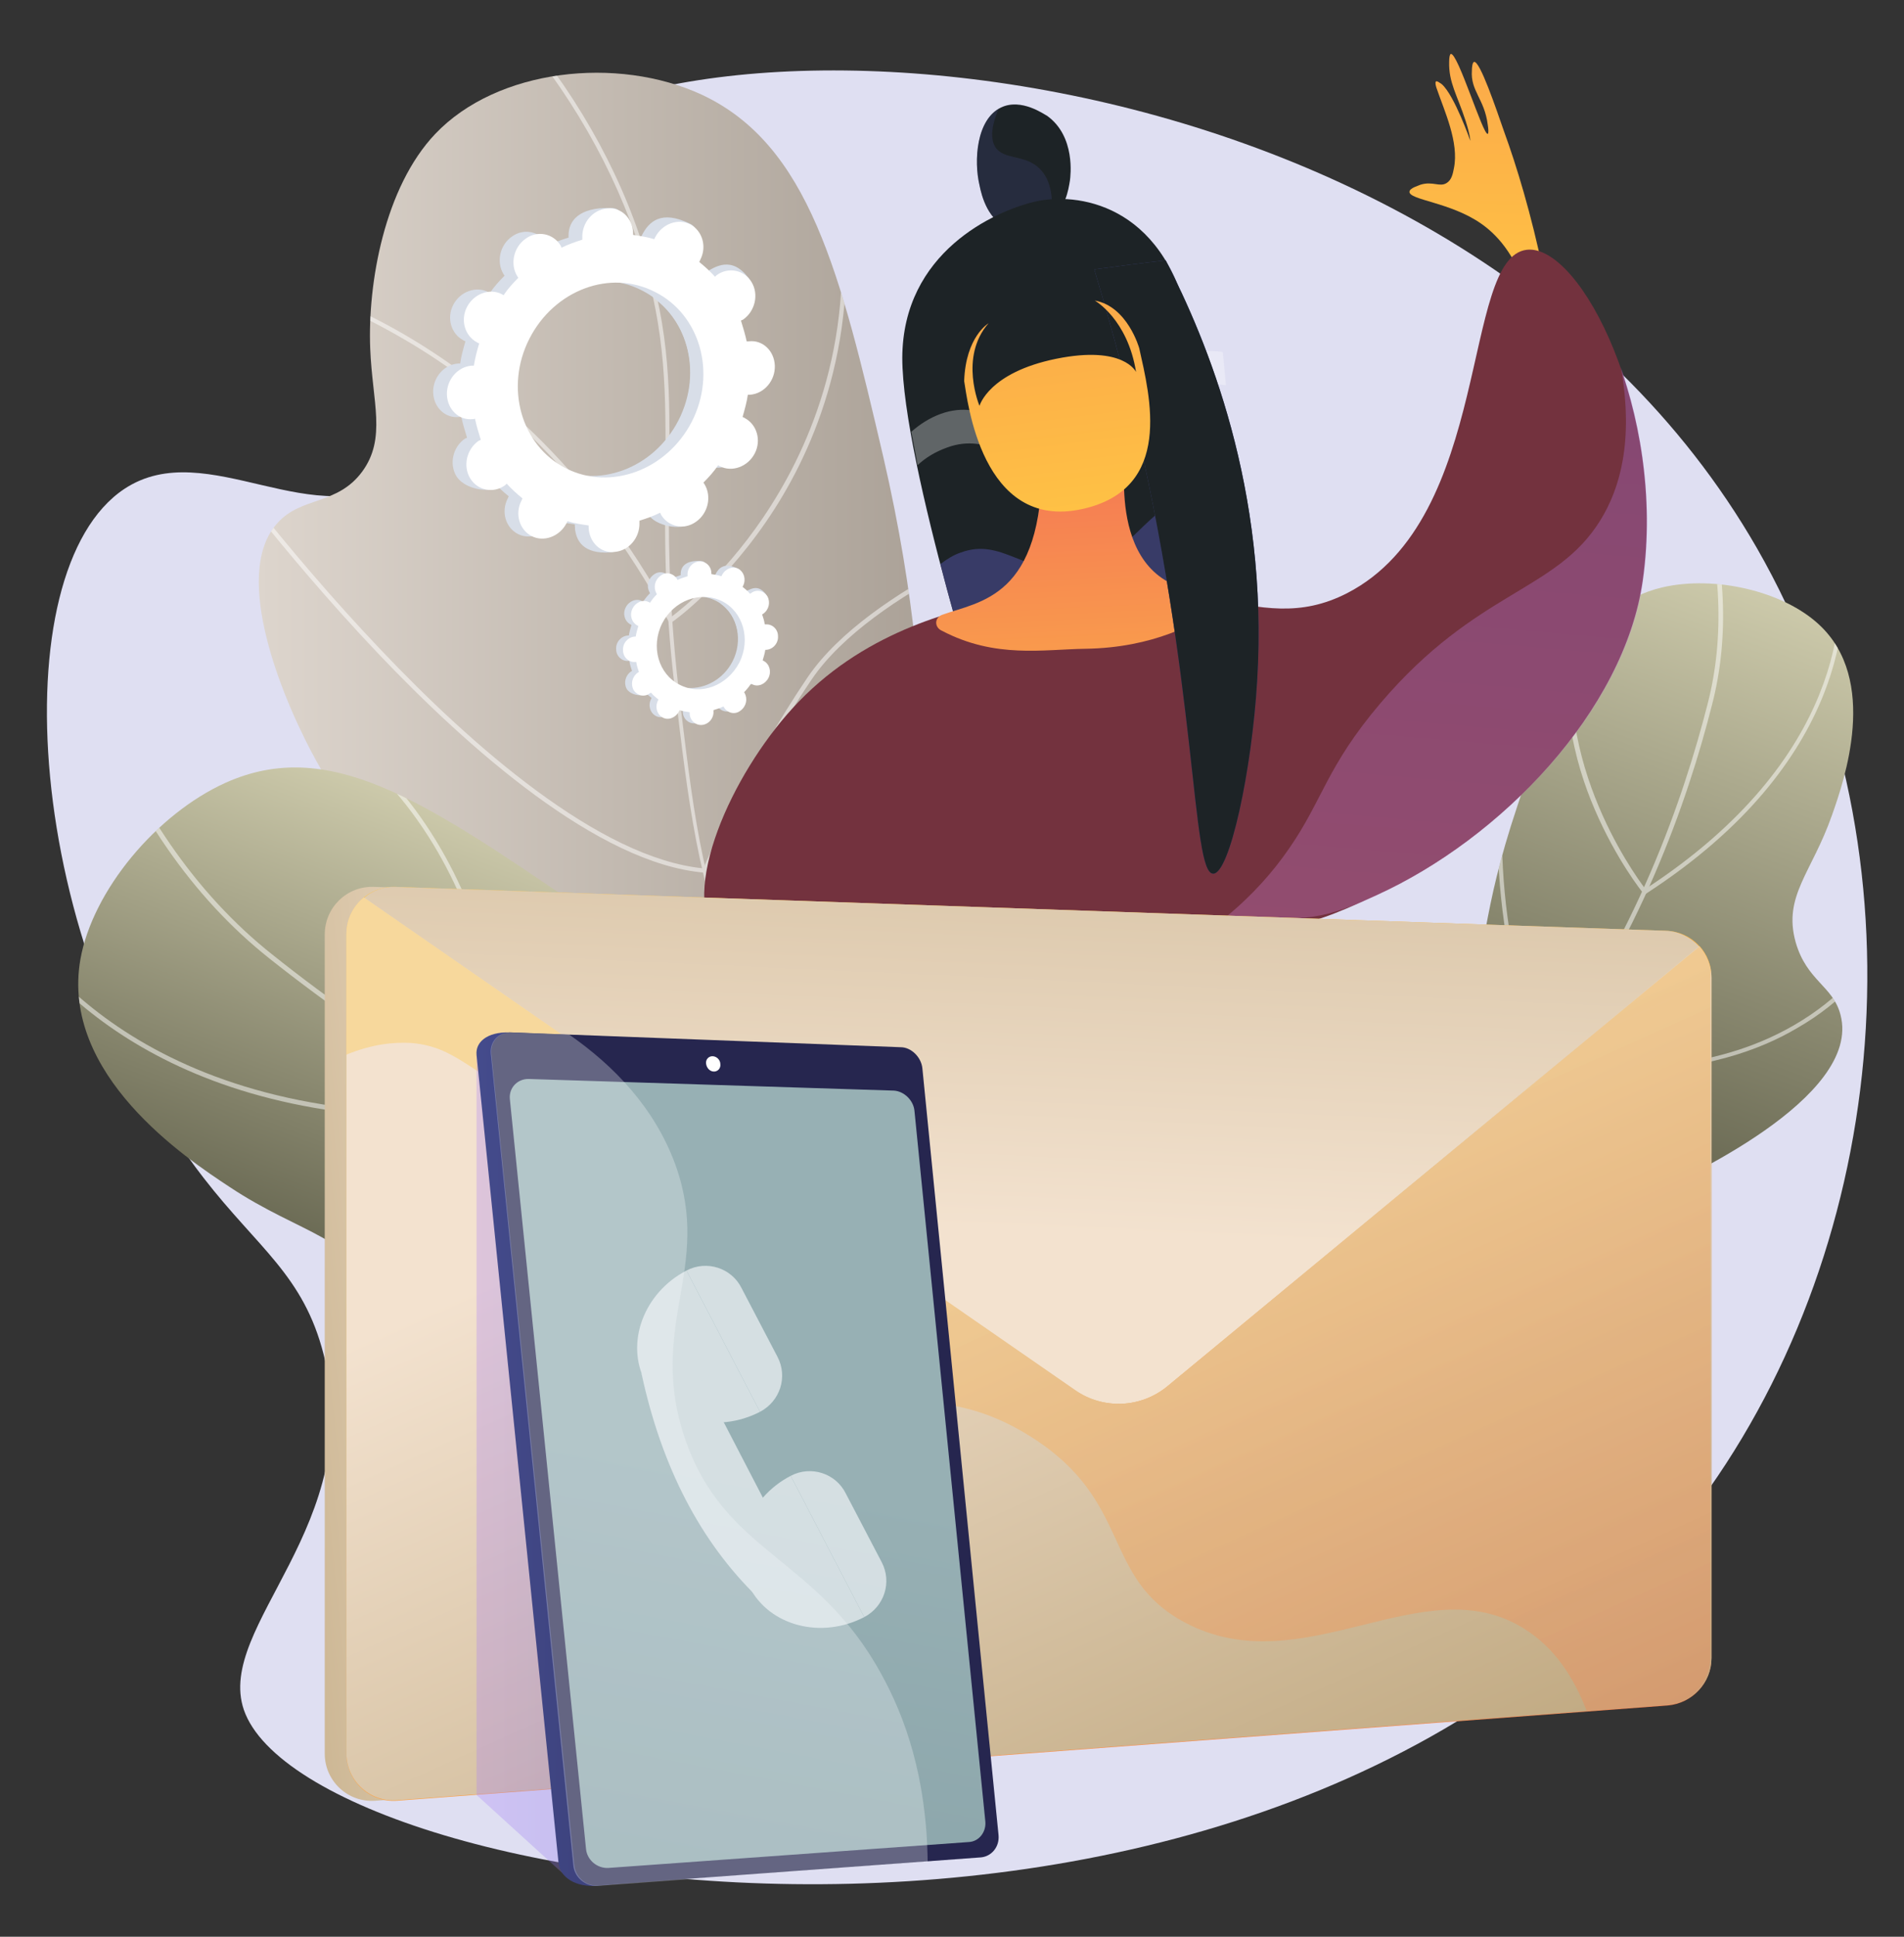 <svg xmlns="http://www.w3.org/2000/svg" xmlns:xlink="http://www.w3.org/1999/xlink" x="0px" y="0px" viewBox="0 0 360 366" style="enable-background:new 0 0 360 366;" xml:space="preserve">
<rect x="0" y="0" width="360" height="366" fill="#333333" stroke="none"/>
<style type="text/css">
	.st0{fill:#FFFFFF;}
	.st1{fill:#1D2326;}
	.st2{fill:none;stroke:#43484A;stroke-width:2;stroke-miterlimit:10;}
	.st3{fill:#73323E;}
	.st4{fill:#80A1A8;}
	.st5{fill:#D9B036;}
	.st6{fill:#F2F2F2;}
	.st7{fill:#FFFFFF;stroke:#D3D3D3;stroke-miterlimit:10;}
	.st8{fill:none;stroke:#D3D3D3;stroke-miterlimit:10;}
	.st9{fill:#D3D3D3;}
	.st10{opacity:0.5;clip-path:url(#SVGID_31_);}
	.st11{fill:url(#SVGID_32_);}
	.st12{fill:url(#SVGID_33_);}
	.st13{fill:url(#SVGID_34_);}
	.st14{fill:url(#SVGID_35_);}
	.st15{opacity:0.7;clip-path:url(#SVGID_37_);}
	.st16{opacity:0.5;clip-path:url(#SVGID_40_);}
	.st17{fill:url(#SVGID_41_);}
	.st18{fill:url(#SVGID_42_);}
	.st19{fill:url(#SVGID_43_);}
	.st20{fill:url(#SVGID_44_);}
	.st21{opacity:0.5;clip-path:url(#SVGID_47_);}
	.st22{opacity:0.7;clip-path:url(#SVGID_50_);}
	.st23{fill:url(#SVGID_51_);}
	.st24{fill:url(#SVGID_52_);}
	.st25{fill:url(#SVGID_53_);}
	.st26{fill:url(#SVGID_54_);}
	.st27{fill:url(#SVGID_55_);}
	.st28{opacity:0.3;fill:url(#SVGID_56_);}
	.st29{fill:url(#SVGID_57_);}
	.st30{fill:url(#SVGID_58_);}
	.st31{fill:url(#SVGID_59_);}
	.st32{fill:url(#SVGID_60_);}
	.st33{fill:url(#SVGID_61_);}
	.st34{fill:#D8DEE8;}
	.st35{fill:url(#SVGID_62_);}
	.st36{fill:url(#SVGID_63_);}
	.st37{fill:url(#SVGID_64_);}
	.st38{opacity:0.1;}
	.st39{fill:#97A6B7;}
	.st40{fill:url(#SVGID_65_);}
	.st41{opacity:0.3;}
	.st42{fill:url(#SVGID_66_);}
	.st43{fill:url(#SVGID_67_);}
	.st44{fill:url(#SVGID_68_);}
	.st45{fill:#1C686E;}
	.st46{fill:#F4F4F4;stroke:#D3D3D3;stroke-miterlimit:10;}
	.st47{fill:#F4F4F4;stroke:#73323E;stroke-miterlimit:10;}
	.st48{fill:#DFDFF2;}
	.st49{opacity:0.5;clip-path:url(#SVGID_71_);}
	.st50{opacity:0.5;clip-path:url(#SVGID_74_);}
	.st51{opacity:0.5;clip-path:url(#SVGID_77_);}
	.st52{opacity:0.5;clip-path:url(#SVGID_79_);}
	.st53{fill:url(#SVGID_80_);}
	.st54{fill:url(#SVGID_81_);}
	.st55{opacity:0.3;fill:#FFFFFF;}
	.st56{opacity:0.8;fill:url(#SVGID_82_);}
	.st57{display:none;opacity:0.3;fill:url(#SVGID_83_);}
	.st58{fill:url(#SVGID_84_);}
	.st59{fill:url(#SVGID_85_);}
	.st60{fill:url(#SVGID_86_);}
	.st61{fill:url(#SVGID_87_);}
	.st62{fill:url(#SVGID_88_);}
	.st63{fill:url(#SVGID_89_);}
	.st64{fill:url(#SVGID_90_);}
	.st65{fill:url(#SVGID_91_);}
	.st66{opacity:0.37;fill:url(#SVGID_92_);}
	.st67{opacity:0.3;fill:url(#SVGID_93_);}
	.st68{fill:url(#SVGID_94_);}
	.st69{fill:#26264F;}
	.st70{fill:url(#SVGID_95_);}
	.st71{opacity:0.66;}
	.st72{fill:#F4F7FA;}
	.st73{opacity:0.5;clip-path:url(#SVGID_98_);}
	.st74{opacity:0.5;clip-path:url(#SVGID_101_);}
	.st75{opacity:0.5;clip-path:url(#SVGID_104_);}
	.st76{opacity:0.5;clip-path:url(#SVGID_106_);}
	.st77{fill:url(#SVGID_107_);}
	.st78{fill:url(#SVGID_108_);}
	.st79{opacity:0.8;fill:url(#SVGID_109_);}
	.st80{display:none;opacity:0.3;fill:url(#SVGID_110_);}
	.st81{fill:url(#SVGID_111_);}
	.st82{fill:url(#SVGID_112_);}
	.st83{fill:url(#SVGID_113_);}
	.st84{fill:url(#SVGID_114_);}
	.st85{fill:url(#SVGID_115_);}
	.st86{fill:url(#SVGID_116_);}
	.st87{fill:url(#SVGID_117_);}
	.st88{fill:url(#SVGID_118_);}
	.st89{opacity:0.37;fill:url(#SVGID_119_);}
	.st90{opacity:0.3;fill:url(#SVGID_120_);}
	.st91{fill:url(#SVGID_121_);}
	.st92{fill:url(#SVGID_122_);}
	.st93{display:none;}
	.st94{display:inline;}
	.st95{fill:#4D4D4D;}
	.st96{fill:#999999;}
	.st97{fill:#477D80;}
	.st98{fill:#D4B362;}
	.st99{fill:#875963;}
	.st100{fill:#97B0B4;}
	.st101{fill:#43484A;}
	.st102{fill:#F4F4F4;}
	.st103{fill:#165961;}
	.st104{fill:#C09F2B;}
	.st105{fill:#652A33;}
	.st106{fill:#6E8B93;}
	.st107{fill:#191E21;}
	.st108{fill:#EFEFFC;}
	.st109{fill:url(#SVGID_123_);}
	.st110{fill:url(#SVGID_124_);}
	.st111{fill:url(#SVGID_125_);}
	.st112{fill:url(#SVGID_126_);}
	.st113{fill:url(#SVGID_127_);}
	.st114{fill:url(#SVGID_128_);}
	.st115{fill:url(#SVGID_129_);}
	.st116{fill:url(#SVGID_130_);}
	.st117{fill:url(#SVGID_131_);}
	.st118{fill:url(#SVGID_132_);}
	.st119{fill:url(#SVGID_133_);}
	.st120{fill:url(#SVGID_134_);}
	.st121{fill:url(#SVGID_135_);}
	.st122{fill:#BBBC91;}
	.st123{fill:#CECBAC;}
	.st124{fill:#A6A47F;}
	.st125{fill:#D5C28A;}
	.st126{fill:#E8DDA9;}
	.st127{fill:#C2AC79;}
	.st128{fill:#C6B9AB;}
	.st129{fill:#D8D0B9;}
	.st130{fill:#B3A595;}
	.st131{fill:#C5CFD7;}
	.st132{fill:#B2BBC3;}
	.st133{fill:#9BA4A9;}
	.st134{fill:#ADA3A4;}
	.st135{fill:#D1C4BE;}
	.st136{fill:#998693;}
	.st137{fill:#5E5E49;}
	.st138{fill:#8C8D6D;}
	.st139{fill:#2F2F24;}
	.st140{fill:#D6D7BD;}
	.st141{fill:#E4E4D3;}
	.st142{fill:#C9C9A7;}
	.st143{fill:#312E2B;}
	.st144{fill:#635D56;}
	.st145{fill:#D1C7BC;}
	.st146{fill:#DDD5CD;}
	.st147{fill:#E8E3DD;}
	.st148{fill:#958B80;}
	.st149{fill:#4D434A;}
	.st150{fill:#73656E;}
	.st151{fill:#262125;}
	.st152{fill:#D6CFD4;}
	.st153{fill:#DEDADB;}
	.st154{fill:#C2B6BE;}
	.st155{fill:#AD9EA9;}
	.st156{fill:#6B6145;}
	.st157{fill:#A09268;}
	.st158{fill:#353122;}
	.st159{fill:#E6DAB9;}
	.st160{fill:#EEE7D0;}
	.st161{fill:#DDCEA1;}
	.st162{fill:#EDD3B7;}
	.st163{fill:#F3E2CF;}
	.st164{fill:#E8C59F;}
	.st165{fill:#E2B687;}
	.st166{fill:#F0D5A4;}
	.st167{fill:#B1986A;}
</style>
<g id="Base_Background">
</g>
<g id="Desktop_View">
	<g>
		<path class="st48" d="M91.6,33.9c-11.6,16.5,2,43.4-15.2,55.8c-16.7,12.1-37.2-7.7-52.9,2.7c-23.3,15.5-19.1,86.3,15,130.2    C48.8,235.9,57.4,241,61.2,256c8.2,32.1-20.5,51.2-15.1,67.1c12.3,35.8,201.2,65.8,277-41.7c35.4-50.2,40.7-122.7,9.1-177.8    C275,4.1,117.5-3.2,91.6,33.9z"></path>
		<g>
			<g>
				<defs>
					<path id="SVGID_96_" d="M249.3,237.8c17.9,0.1,40.8-2.3,62.7-12.2c5.6-2.5,40.1-18.1,36-33.8c-1.4-5.5-6.4-6.4-8.5-13.8       c-2.4-8.7,3.1-13.1,6.9-24c2.3-6.5,8.9-25.5-2.5-36c-6.8-6.3-19.7-9.3-29.6-7c-14.4,3.4-19.4,17.4-27.4,41.3       c-7.1,21.2-5.3,26.4-10.6,41.6C272.3,205.3,264.8,220.8,249.3,237.8z"></path>
				</defs>
				<linearGradient id="SVGID_30_" gradientUnits="userSpaceOnUse" x1="338.113" y1="111.572" x2="295.211" y2="226.73">
					<stop offset="0" style="stop-color:#CECBAC"></stop>
					<stop offset="1" style="stop-color:#5E5E49"></stop>
				</linearGradient>
				<use xlink:href="#SVGID_96_" style="overflow:visible;fill:url(#SVGID_30_);"></use>
				<clipPath id="SVGID_31_">
					<use xlink:href="#SVGID_96_" style="overflow:visible;"></use>
				</clipPath>
				<g class="st10">
					<path class="st0" d="M204.3,247.6c-10.4,0-21-1.4-31.8-4.3l0.2-0.8c19.6,5.2,38.7,5.7,56.7,1.3c24-5.8,44.8-20.2,61.9-42.8       c17.8-23.5,27-50,31.6-68.1c3.2-12.5,2.6-26.4-1.8-41.2l0.8-0.2c4.5,15,5.1,29,1.8,41.7c-4.6,18.2-13.9,44.8-31.8,68.4       c-17.2,22.7-38.2,37.2-62.4,43.1C221.4,246.6,212.9,247.6,204.3,247.6z"></path>
					<path class="st0" d="M310.9,169.1l-0.2-0.3c-0.1-0.1-5.1-6.3-9.2-15.9c-3.8-8.8-7.4-22.4-3.6-36.8l0.8,0.2       c-6.7,25.5,10.2,48.8,12.4,51.7c37.9-24.7,37.6-52.9,36.5-61c0-0.2,0-0.4,0-0.4l0.4,0l0.4,0c0,0,0,0.1,0,0.3       c1,8.2,1.4,37-37.2,62L310.9,169.1z"></path>
					<path class="st0" d="M306.5,202.4c-4.5,0-9.3-0.3-14.6-1.1l-0.2,0l-0.1-0.2c-0.1-0.2-10.3-22.2-8.1-52.1l2.3-30.1l0.8,0.1       l-2.3,30.1c-2.1,28.1,6.9,49.2,7.9,51.5c12.8,1.9,31.3,2.2,46.9-6.8c9.4-5.4,13.4-11.6,13.4-11.7l0.7,0.4       c-0.2,0.3-4.1,6.5-13.6,11.9C332.8,198.4,322,202.4,306.5,202.4z"></path>
				</g>
			</g>
		</g>
		<g>
			<g>
				<g>
					<defs>
						<path id="SVGID_99_" d="M230,237.7c-13.8-8.5-32.6-23-44.5-46.5c-15.7-30.8-5.8-50-18.5-104.9c-8.1-34.7-14-58.9-34.3-68.4        C116.7,10.5,94,13,82.3,25.3C72.7,35.4,69.5,53.5,70,65.9c0.4,10.1,3.1,16.9-1.5,23.2c-4.7,6.4-11.5,4.7-16,9.7        c-9.3,10.1,2.3,34.9,4.2,38.9c20.9,44.6,70.5,67.4,92.3,77.2C167,222.8,194.4,232.8,230,237.7z"></path>
					</defs>
					<linearGradient id="SVGID_32_" gradientUnits="userSpaceOnUse" x1="48.92" y1="125.727" x2="229.979" y2="125.727">
						<stop offset="0" style="stop-color:#DDD5CD"></stop>
						<stop offset="1" style="stop-color:#958B80"></stop>
					</linearGradient>
					<use xlink:href="#SVGID_99_" style="overflow:visible;fill:url(#SVGID_32_);"></use>
					<clipPath id="SVGID_33_">
						<use xlink:href="#SVGID_99_" style="overflow:visible;"></use>
					</clipPath>
					<g style="opacity:0.5;clip-path:url(#SVGID_33_);">
						<path class="st0" d="M245,243.6c-21.7-3.6-40.9-9.2-57-16.6c-23.9-11.1-40.4-26-49.1-44.5c-6.8-14.4-8.8-31.1-11.3-52.3        c-2.1-17.5-1.9-30.1-1.8-41.3c0.1-14.4,0.2-25.8-4.6-41.3C116.2,32,107.7,17.1,95.8,3.5L96.4,3c12,13.7,20.6,28.7,25.5,44.5        c4.9,15.6,4.8,27,4.6,41.5c-0.1,11.1-0.2,23.7,1.8,41.2c2.6,21.9,4.4,37.7,11.2,52c8.6,18.2,25,33.1,48.7,44        c16.1,7.5,35.2,13,56.8,16.6L245,243.6z"></path>
						<path class="st0" d="M126.6,117.8l-0.2-0.4C110.7,88,90.1,71.9,75.5,63.6c-15.8-9.1-28-11.2-28.1-11.2l0.1-0.8        c0.1,0,12.5,2.2,28.4,11.3c14.6,8.4,35.3,24.5,51,53.7c2-1.5,11-8.6,18.9-21.1c8.2-12.9,17-34.2,11.9-62.6l0.8-0.1        c5.1,28.7-3.7,50.3-12,63.3c-9,14.1-19.4,21.5-19.5,21.5L126.6,117.8z"></path>
						<path class="st0" d="M133.4,164.9l-0.3,0c-20-1.7-44.6-23.5-61.7-41.5c-18.5-19.5-32.5-38.8-32.6-38.9l0.7-0.5        c0.1,0.2,14.1,19.5,32.6,38.9c16.9,17.8,41.2,39.3,60.9,41.2c1-2.4,8.7-19.9,19.7-36.1c11.8-17.4,45-29.4,45.3-29.5l0.3,0.8        c-0.3,0.1-33.3,12-44.9,29.2c-11.7,17.3-19.6,36-19.7,36.2L133.4,164.9z"></path>
						<path class="st0" d="M170.2,224.3c-7.4,0-18.4-0.4-31.3-2.1c-22-3-54.2-10.6-82.2-30.1L2.7,154.5l0.5-0.7l54.1,37.6        c27.9,19.4,59.9,27,81.8,29.9c20.8,2.8,36.8,2.1,40.5,1.9c-6.6-7.7-10.1-16.4-10.6-25.8c-0.4-7.8,1.3-16.1,4.9-24.7        c6.3-14.6,16.3-25.2,16.4-25.3l0.6,0.6c-0.1,0.1-10.1,10.6-16.3,25.1c-3.6,8.5-5.3,16.6-4.9,24.3c0.5,9.5,4.2,18.3,11,25.9        l0.6,0.6l-0.8,0.1C180.4,224,176.6,224.3,170.2,224.3z"></path>
					</g>
				</g>
			</g>
			<g>
				<g>
					<defs>
						<path id="SVGID_102_" d="M225.5,235.8c-20.2,15.6-48.2,32.5-81.5,40.1c-8.5,1.9-61.1,14-70-7.4c-3.1-7.5,1.8-12.8-2.2-22.9        c-4.8-12-14.7-12.2-28.4-21.3c-8.2-5.4-32-21.2-28.2-43c2.3-13,14.4-27.5,27.5-33.4c19.3-8.6,37,3,66.6,23.3        c26.3,17.9,28.7,25.4,47.8,38C171.4,218.7,193.2,229.8,225.5,235.8z"></path>
					</defs>
					<linearGradient id="SVGID_34_" gradientUnits="userSpaceOnUse" x1="134.386" y1="170.124" x2="100.343" y2="261.505">
						<stop offset="0" style="stop-color:#CECBAC"></stop>
						<stop offset="1" style="stop-color:#5E5E49"></stop>
					</linearGradient>
					<use xlink:href="#SVGID_102_" style="overflow:visible;fill:url(#SVGID_34_);"></use>
					<clipPath id="SVGID_35_">
						<use xlink:href="#SVGID_102_" style="overflow:visible;"></use>
					</clipPath>
					<g style="opacity:0.5;clip-path:url(#SVGID_35_);">
						<path class="st0" d="M195.1,238.5c-15.8,0-32.3-2.4-49.3-7.2c-40.6-11.4-74-33.6-94.9-50.2c-14.6-11.6-25.9-28-33.7-48.8        l0.8-0.3c7.8,20.6,19,36.9,33.5,48.4c20.8,16.6,54.2,38.7,94.6,50c38.8,10.9,74.9,9.3,107.1-4.8        c24.2-10.6,45.5-27.6,63.3-50.4l0.7,0.5c-17.8,22.9-39.2,40-63.6,50.6C235.2,234.4,215.7,238.5,195.1,238.5z"></path>
						<path class="st0" d="M83,211.3c-55.6,0-77-29.2-82.5-38.7c-0.1-0.2-0.2-0.3-0.2-0.4l0.7-0.5c0.1,0.1,0.1,0.2,0.3,0.5        C7,182.2,31,214.7,95.5,209.9c0-2.1-0.1-12.5-3.3-25.3c-3.3-13.1-10.7-31.4-27.2-44.3l0.5-0.7c16.6,13,24.1,31.5,27.5,44.8        c3.6,14.3,3.3,25.8,3.3,25.9l0,0.4l-0.4,0C91.4,211.1,87.1,211.3,83,211.3z"></path>
						<path class="st0" d="M76.6,264.9c-10.3,0-16.5-2.4-16.6-2.4l0.3-0.8c0.1,0,10,3.7,25.3,1.7c14.1-1.8,35.8-9,59.2-32.9        c-0.7-3-8.5-35-35.4-65.4l-28.5-32.2l0.6-0.6l28.5,32.2c28.3,31.9,35.6,65.7,35.7,66l0,0.2l-0.2,0.2        c-23.6,24.1-45.6,31.4-59.9,33.3C82.4,264.7,79.4,264.9,76.6,264.9z"></path>
					</g>
				</g>
			</g>
			<g>
				<g>
					<defs>
						<path id="SVGID_1_" d="M220.7,254.1c-1.5-2.1-10.8-14.3-25.4-14.8c-12.2-0.4-21.6,7.6-23.8,9.4c-8.7,7.4-7.7,13.4-14.8,15.8        c-8.4,2.9-14.4-3.9-19.8,0c-3.7,2.7-4.8,8.8-3.3,13.1c2.7,7.5,14,11,22.6,9.3c11.8-2.5,12.1-13.8,25.6-17.4        c7.8-2.1,10.1,1.1,18.4-1C209.8,266.1,216.5,259.4,220.7,254.1z"></path>
					</defs>
					<linearGradient id="SVGID_36_" gradientUnits="userSpaceOnUse" x1="132.875" y1="263.288" x2="220.652" y2="263.288">
						<stop offset="0" style="stop-color:#FF9085"></stop>
						<stop offset="1" style="stop-color:#FB6FBB"></stop>
					</linearGradient>
					<use xlink:href="#SVGID_1_" style="overflow:visible;fill:url(#SVGID_36_);"></use>
					<clipPath id="SVGID_37_">
						<use xlink:href="#SVGID_1_" style="overflow:visible;"></use>
					</clipPath>
					<g style="opacity:0.5;clip-path:url(#SVGID_37_);">
						<path class="st0" d="M153.4,275.8c-7.3,0-16.1-3.6-26.4-10.8l0.2-0.3c13.8,9.7,24.9,12.8,33.1,9.4c5.1-2.1,7.7-6.2,10.4-10.4        c3-4.8,6.2-9.8,13.3-12.2c5.5-1.8,11.8-1,24.4,0.8c6.3,0.9,12.6,2.1,18.7,3.7l-0.1,0.4c-6.1-1.6-12.4-2.9-18.7-3.7        c-12.6-1.7-18.9-2.6-24.2-0.8c-7,2.3-10.1,7.2-13.1,12c-2.7,4.3-5.3,8.4-10.6,10.6C158.3,275.3,155.9,275.8,153.4,275.8z"></path>
						<path class="st0" d="M138.9,288l-0.1-0.4c15-3.5,19.1-11.9,19.4-12.7c-1.3-4.6-5.3-8.6-8.3-11c-3.4-2.7-6.4-4.3-6.5-4.3        l0.2-0.4c0.1,0.1,12.4,6.6,15,15.7l0,0.1l0,0.1C158.6,275.1,154.8,284.3,138.9,288z"></path>
						<path class="st0" d="M173,283.2c-1.5-4.5-0.1-11.2,4-19.9c2.8-5.8,6-10.6,6.6-11.6c-6.8-5.5-23.3,7.6-23.5,7.7l-0.3-0.3        c0,0,4.3-3.4,9.4-6.1c6.9-3.6,11.9-4.1,14.8-1.5l0.1,0.1l-0.1,0.2c-0.1,0.2-14.3,20.7-10.7,31.3L173,283.2z"></path>
						<path class="st0" d="M187.7,276.8c-4-15.3,16.5-23.8,19-24.7c-7-12.1-24.6-14.4-24.8-14.5l0.1-0.4c0.2,0,18.2,2.4,25.2,14.9        l0.1,0.2l-0.2,0.1c-0.2,0.1-23.1,8.5-19,24.3L187.7,276.8z"></path>
					</g>
				</g>
			</g>
		</g>
		<g>
			<path class="st34" d="M133.6,87.8c2.3,1.2,5.3,0.1,6.6-2.4c1.3-2.5,0.4-5.5-1.9-6.7c-0.1-0.1-0.2-0.1-0.4-0.2     c0.4-1.4,0.8-2.8,1-4.2c0.1,0,0.3,0,0.4,0c2.7-0.2,4.8-2.7,4.7-5.5c-0.1-2.8-2.3-4.9-4.9-4.6c-0.1,0-0.3,0-0.4,0.1     c-0.3-1.4-0.7-2.7-1.1-4c0.1-0.1,0.2-0.1,0.4-0.2c2.3-1.6,3-4.8,1.6-7.1c-1.4-2.3-4.4-2.9-6.6-1.3c-0.1,0.1-0.2,0.2-0.3,0.3     c-0.9-1-1.9-1.9-3-2.8c0.1-0.1,0.1-0.2,0.2-0.4c1.3-2.5,3-5.3,0.6-6.5c-5.5-2.7-7.8-0.4-9.1,2.1c-0.1,0.1-0.1,0.3-0.2,0.4     c-1.3-0.4-2.6-0.6-4-0.8c0-0.1,0-0.3,0-0.4c-0.1-2.8,0.8-4.3-1.9-4.3c-5.8-0.1-7.8,2.4-7.8,5.2c0,0.1,0,0.3,0,0.4     c-1.3,0.4-2.7,0.9-3.9,1.5c-0.1-0.1-0.1-0.2-0.2-0.4c-1.4-2.3-4.4-2.9-6.6-1.3c-2.3,1.6-3,4.8-1.6,7.1c0.1,0.1,0.1,0.2,0.2,0.3     c-1,1-2,2.1-2.8,3.3c-0.1-0.1-0.2-0.1-0.3-0.2c-2.3-1.2-5.3-0.1-6.6,2.4c-1.3,2.5-0.4,5.5,1.9,6.7c0.1,0.1,0.2,0.1,0.4,0.2     c-0.4,1.4-0.8,2.8-1,4.2c-0.1,0-0.3,0-0.4,0c-2.7,0.2-4.8,2.7-4.7,5.5c0.1,2.8,2.3,4.9,4.9,4.6c0.1,0,0.3,0,0.4-0.1     c0.3,1.4,0.7,2.7,1.1,4c-0.1,0.1-0.2,0.1-0.4,0.2c-2.3,1.6-3,4.8-1.6,7.1c1.4,2.3,6,3.4,8.2,1.8c0.1-0.1-1.4-0.7-1.3-0.8     c0.9,1,1.9,1.9,3,2.8c-0.1,0.1-0.1,0.2-0.2,0.4c-1.3,2.5-0.4,5.5,1.9,6.7c2.3,1.2,5.3,0.1,6.6-2.4c0.1-0.1,0.1-0.3,0.2-0.4     c1.3,0.4,2.6,0.6,4,0.8c0,0.1,0,0.3,0,0.4c0.1,2.8,2.3,4.9,4.9,4.6c2.7-0.2,4.8-2.7,4.7-5.5c0-0.1,0-0.3,0-0.4     c1.3-0.4,2.7-0.9,3.9-1.5c0.1,0.1,0.1,0.2,0.2,0.4c1.4,2.3,4.4,2.9,6.6,1.3c2.3-1.6,3-4.8,1.6-7.1c-0.1-0.1-0.1-0.2-0.2-0.3     c1-1,2-2.1,2.8-3.3C133.4,87.7,133.5,87.8,133.6,87.8z M104.5,88.2c-8.5-4.3-11.6-15.3-6.9-24.5c4.7-9.2,15.3-13.2,23.8-8.8     c8.5,4.3,11.6,15.3,6.9,24.5C123.6,88.6,113,92.5,104.5,88.2z"></path>
			<path class="st34" d="M139.3,74.3c2.7-0.2,4.8-2.7,4.7-5.5c-0.1-2.8-2.3-4.9-4.9-4.6c-0.1,0-0.3,0-0.4,0.1     c-0.3-1.4-0.7-2.7-1.1-4c0.1-0.1,0.2-0.1,0.4-0.2c2.3-1.6,5.1-5.5,3.5-7.6c-3.1-4.1-6.2-2.3-8.5-0.7c-0.1,0.1-0.2,0.2-0.3,0.3     c-0.9-1-1.9-1.9-3-2.8c0.1-0.1,0.1-0.2,0.2-0.4c0.7-1.4,0.8-2.9,0.3-4.2c-2.2,3.9-4.4,7.8-6.5,11.7c6.8,5,8.9,14.7,4.7,23.1     c-3.6,7.1-10.7,11-17.7,10.5c-0.3,0.8-0.6,1.6-0.9,2.4c-0.9,2.2-1.9,4.3-3,6.4c0.6,0.1,1.3,0.2,1.9,0.3c0,0.1,0,0.3,0,0.4     c0.1,2.8,1.7,5.2,6.6,4.9c2.7-0.1,3.1-3,3.1-5.8c0-0.1,0-0.3,0-0.4c1.3-0.4,2.7-0.9,3.9-1.5c0.1,0.1,0.1,0.2,0.2,0.4     c1.4,2.3,6.2,3.3,8.5,1.7c2.3-1.6,1.2-5.2-0.2-7.5c-0.1-0.1-0.1-0.2-0.2-0.3c1-1,2-2.1,2.8-3.3c0.1,0.1,0.2,0.1,0.3,0.2     c2.3,1.2,5.3,0.1,6.6-2.4c1.3-2.5,0.4-5.5-1.9-6.7c-0.1-0.1-0.2-0.1-0.4-0.2c0.4-1.4,0.8-2.8,1-4.2     C139,74.3,139.2,74.3,139.3,74.3z"></path>
			<path class="st0" d="M136.1,88.1c2.3,1.2,5.3,0.1,6.6-2.4c1.3-2.5,0.4-5.5-1.9-6.7c-0.1-0.1-0.2-0.1-0.4-0.2     c0.4-1.4,0.8-2.8,1-4.2c0.1,0,0.3,0,0.4,0c2.7-0.2,4.8-2.7,4.7-5.5c-0.1-2.8-2.3-4.9-4.9-4.6c-0.1,0-0.3,0-0.4,0.1     c-0.3-1.4-0.7-2.7-1.1-4c0.1-0.1,0.2-0.1,0.4-0.2c2.3-1.6,3-4.8,1.6-7.1c-1.4-2.3-4.4-2.9-6.6-1.3c-0.1,0.1-0.2,0.2-0.3,0.3     c-0.9-1-1.9-1.9-3-2.8c0.1-0.1,0.1-0.2,0.2-0.4c1.3-2.5,0.4-5.5-1.9-6.7c-2.3-1.2-5.3-0.1-6.6,2.4c-0.1,0.1-0.1,0.3-0.2,0.4     c-1.3-0.4-2.6-0.6-4-0.8c0-0.1,0-0.3,0-0.4c-0.1-2.8-2.3-4.9-4.9-4.6c-2.7,0.2-4.8,2.7-4.7,5.5c0,0.1,0,0.3,0,0.4     c-1.3,0.4-2.7,0.9-3.9,1.5c-0.1-0.1-0.1-0.2-0.2-0.4c-1.4-2.3-4.4-2.9-6.6-1.3c-2.3,1.6-3,4.8-1.6,7.1c0.1,0.1,0.1,0.2,0.2,0.3     c-1,1-2,2.1-2.8,3.3c-0.1-0.1-0.2-0.1-0.3-0.2c-2.3-1.2-5.3-0.1-6.6,2.4c-1.3,2.5-0.4,5.5,1.9,6.7c0.1,0.1,0.2,0.1,0.4,0.2     c-0.4,1.4-0.8,2.8-1,4.2c-0.1,0-0.3,0-0.4,0c-2.7,0.2-4.8,2.7-4.7,5.5c0.1,2.8,2.3,4.9,4.9,4.6c0.1,0,0.3,0,0.4-0.1     c0.3,1.4,0.7,2.7,1.1,4c-0.1,0.1-0.2,0.1-0.4,0.2c-2.3,1.6-3,4.8-1.6,7.1c1.4,2.3,4.4,2.9,6.6,1.3c0.1-0.1,0.2-0.2,0.3-0.3     c0.9,1,1.9,1.9,3,2.8c-0.1,0.1-0.1,0.2-0.2,0.4c-1.3,2.5-0.4,5.5,1.9,6.7c2.3,1.2,5.3,0.1,6.6-2.4c0.1-0.1,0.1-0.3,0.2-0.4     c1.3,0.4,2.6,0.6,4,0.8c0,0.1,0,0.3,0,0.4c0.1,2.8,2.3,4.9,4.9,4.6c2.7-0.2,4.8-2.7,4.7-5.5c0-0.1,0-0.3,0-0.4     c1.3-0.4,2.7-0.9,3.9-1.5c0.1,0.1,0.1,0.2,0.2,0.4c1.4,2.3,4.4,2.9,6.6,1.3c2.3-1.6,3-4.8,1.6-7.1c-0.1-0.1-0.1-0.2-0.2-0.3     c1-1,2-2.1,2.8-3.3C135.9,88,136,88.1,136.1,88.1z M107,88.5c-8.5-4.3-11.6-15.3-6.9-24.5s15.3-13.2,23.8-8.8     c8.5,4.3,11.6,15.3,6.9,24.5C126.1,88.8,115.5,92.8,107,88.5z"></path>
		</g>
		<g>
			<linearGradient id="SVGID_38_" gradientUnits="userSpaceOnUse" x1="278.609" y1="59.919" x2="285.151" y2="-99.905">
				<stop offset="0" style="stop-color:#FFC444"></stop>
				<stop offset="0.996" style="stop-color:#F36F56"></stop>
			</linearGradient>
			<path style="fill:url(#SVGID_38_);" d="M288.7,55.2c-2.3-7.4-5.9-11-8.6-12.9c-5.8-4.1-13.8-4.5-13.6-6.1     c0.1-0.7,1.7-1.1,2.1-1.3c2.3-0.7,3.6,0.5,4.9-0.3c1-0.6,1.2-1.8,1.4-2.8c1-4.9-1.8-10.8-3.3-15.2c-0.1-0.3-0.3-1-0.1-1.2     c0.2-0.2,0.9,0.4,1.1,0.5C275,18,278,26.6,278,26.6c0,0,0-1-0.9-3.8c-1.6-4.9-3.2-7.2-3.1-11.1c0-0.8,0.1-1.4,0.3-1.5     c1.3-0.4,6.1,15.4,7,15.1c0.2-0.1,0.1-1.1,0-1.7c-0.6-4.9-3.3-6.4-3-10.3c0-0.6,0.1-1.5,0.4-1.6c1.1-0.3,4.2,8.9,5.7,13.2     c2.3,6.3,5.1,15.4,7.5,26.9C290.9,52.9,289.8,54.1,288.7,55.2z"></path>
			<path class="st1" d="M191,43.2c-4.2-1.3-5.4-6.2-5.8-8.2c-1.1-4.6-0.6-12.5,4.1-14.7c3.8-1.8,8.1,1.3,8.7,1.6     c5.4,3.9,4.4,11.4,4.3,12.2c-0.3,1.8-0.8,5.4-4,7.6C198.1,42,194.6,44.3,191,43.2z"></path>
			<g class="st41">
				
					<linearGradient id="SVGID_39_" gradientUnits="userSpaceOnUse" x1="-27.304" y1="-761.321" x2="-35.761" y2="-750.714" gradientTransform="matrix(0.986 -0.166 0.166 0.986 355.128 761.621)">
					<stop offset="0" style="stop-color:#444B8C"></stop>
					<stop offset="0.996" style="stop-color:#3E4177"></stop>
				</linearGradient>
				<path style="fill:url(#SVGID_39_);" d="M196.6,31.9c-2.8-2.8-6.8-1.6-8.4-4.1c-0.8-1.3-1-3.4,0.6-7.2c-4.3,2.5-4.6,10-3.6,14.4      c0.4,1.9,1.6,6.8,5.8,8.2c3.7,1.1,7.1-1.2,7.3-1.3c0.1-0.1,0.3-0.2,0.4-0.3C199.2,37.9,198.9,34.2,196.6,31.9z"></path>
			</g>
			<path class="st1" d="M187.6,140.5c0,0-17-52.9-17-72.9c0.1-19.9,17.4-27.7,25.1-29.5c7.7-1.8,24.1,0.2,29.1,22.6     c5,22.4,1.4,72.7,1.4,72.7L187.6,140.5z"></path>
			<path class="st55" d="M201.8,87.2c12.3-1.5,15-13.1,26.3-14.4c1.1-0.1,2.3-0.2,3.7,0c-0.2-2.2-0.4-4.3-0.6-6.3     c-1.5-0.2-2.9-0.2-4.1,0c-11.3,1.3-14,12.9-26.3,14.4c-10,1.2-14.5-5.7-22.9-2.7c-2.2,0.8-4,2-5.6,3.4c0.4,2,0.8,4.1,1.2,6.3     c1.5-1.4,3.3-2.5,5.5-3.3C187.3,81.5,191.8,88.5,201.8,87.2z"></path>
			
				<linearGradient id="SVGID_40_" gradientUnits="userSpaceOnUse" x1="-12.3" y1="-743.577" x2="-36.752" y2="-678.718" gradientTransform="matrix(0.986 -0.166 0.166 0.986 355.128 761.621)">
				<stop offset="0" style="stop-color:#444B8C"></stop>
				<stop offset="0.996" style="stop-color:#3E4177"></stop>
			</linearGradient>
			<path style="opacity:0.8;fill:url(#SVGID_40_);" d="M202.8,107.5c-9.2,1-13.4-5.9-21.1-3.1c-1.5,0.5-2.7,1.3-3.9,2.2     c4.6,17.8,9.8,33.8,9.8,33.8l38.7-7.1c0,0,1.4-19.7,1.3-39.9c-0.3,0-0.6,0-0.8,0.1C216.4,94.7,214.1,106.2,202.8,107.5z"></path>
			
				<linearGradient id="SVGID_41_" gradientUnits="userSpaceOnUse" x1="-19.84" y1="-745.21" x2="-44.457" y2="-679.915" gradientTransform="matrix(0.986 -0.166 0.166 0.986 355.128 761.621)">
				<stop offset="0" style="stop-color:#444B8C"></stop>
				<stop offset="0.996" style="stop-color:#3E4177"></stop>
			</linearGradient>
			<path style="display:none;opacity:0.3;fill:url(#SVGID_41_);" d="M223.4,73.8C213,75,210.7,86.5,199.5,87.7     c-9.2,1-13.4-5.9-21.1-3.1c-1.9,0.7-3.6,1.9-5,3.2c1.3,6.1,2.8,12.6,4.5,18.8c1.1-0.9,2.4-1.7,3.9-2.2c7.7-2.9,11.9,4.1,21.1,3.1     c11.2-1.3,13.6-12.8,23.9-13.9C227,93.6,224.4,73.7,223.4,73.8z"></path>
			<path class="st3" d="M135.7,178c-7.5-9.7,2.8-31.7,14.1-44.1c13.1-14.4,29.9-18.4,40.5-20.8c35.3-7.8,46.6,8.1,64.4-1     c27.6-14.2,21.5-63.5,34-64.9c10.2-1.1,26.4,30.8,21.9,62.5c-3.5,24.6-26.8,48.8-50.4,59.5c-17.1,7.8-14.5,5.7-53.5,8     C161.5,179.9,143.1,187.6,135.7,178z"></path>
			<linearGradient id="SVGID_42_" gradientUnits="userSpaceOnUse" x1="206.395" y1="168.209" x2="202.137" y2="76.221">
				<stop offset="0" style="stop-color:#FFC444"></stop>
				<stop offset="0.996" style="stop-color:#F36F56"></stop>
			</linearGradient>
			<path class="st18" d="M178.1,116.2c7.2-2.6,19.1-3.2,18.9-29.1c0,0,15-0.9,15.6-0.8c0.5,0.2-4,25.8,17,25.6c1.4,0,1.8,2,0.7,2.9     c-3.8,3-12.3,7.6-25,7.8c-8,0.1-17.1,1.9-27.2-3.4C176.7,118.6,176.6,116.8,178.1,116.2z"></path>
			
				<linearGradient id="SVGID_43_" gradientUnits="userSpaceOnUse" x1="0.539" y1="-735.893" x2="-22.911" y2="-673.695" gradientTransform="matrix(0.986 -0.166 0.166 0.986 355.128 761.621)">
				<stop offset="0" style="stop-color:#444B8C"></stop>
				<stop offset="0.996" style="stop-color:#3E4177"></stop>
			</linearGradient>
			<path class="st19" d="M229.4,165.1c-4.2,0.1-2.8-35.8-15.5-88.4c-2.6-10.9-5.2-19.8-7-25.8c4.5-0.6,9-1.2,13.5-1.7     c7.8,15.1,19.5,43.1,17.3,79.4C236.7,145.6,232.5,165.1,229.4,165.1z"></path>
			<path class="st1" d="M229.4,165.1c-4.2,0.1-2.8-35.8-15.5-88.4c-2.6-10.9-5.2-19.8-7-25.8c4.5-0.6,9-1.2,13.5-1.7     c7.8,15.1,19.5,43.1,17.3,79.4C236.7,145.6,232.5,165.1,229.4,165.1z"></path>
			
				<linearGradient id="SVGID_44_" gradientUnits="userSpaceOnUse" x1="-40.292" y1="-676.639" x2="-34.564" y2="-816.552" gradientTransform="matrix(0.986 -0.166 0.166 0.986 355.128 761.621)">
				<stop offset="0" style="stop-color:#FFC444"></stop>
				<stop offset="0.996" style="stop-color:#F36F56"></stop>
			</linearGradient>
			<path class="st20" d="M182.3,72c0.6,3.4,3.2,28.4,22.3,24.2c17.4-3.8,12.8-21.4,10.8-30.4c0,0-2.2-7.9-8.4-9     c0,0,6.2,3.5,7.8,13.5c0,0-2.3-5.1-15.1-2.5c-12.8,2.6-14.5,8.9-14.5,8.9s-3.9-9.2,1.7-15.6C186.9,61.1,182.6,63.6,182.3,72z"></path>
			<g class="st41">
				<linearGradient id="SVGID_45_" gradientUnits="userSpaceOnUse" x1="265.988" y1="202.349" x2="284.093" y2="-5.042">
					<stop offset="3.597120e-03" style="stop-color:#E38DDD"></stop>
					<stop offset="0.706" style="stop-color:#AC79EF"></stop>
					<stop offset="1" style="stop-color:#9571F6"></stop>
				</linearGradient>
				<path style="fill:url(#SVGID_45_);" d="M306.5,69.5c2.4,13.9-0.2,22.8-3.9,28.8c-8.4,13.6-23.3,13.1-41.6,34.6      c-10.2,12-10.9,18.3-17.3,27.5c-2.9,4.2-6.7,8.6-11.8,12.8c13.8,0.4,16.4,1.5,28.4-4c23.6-10.8,47-35,50.4-59.5      C312.7,95.4,310.5,80.9,306.5,69.5z"></path>
			</g>
		</g>
		<g>
			<g>
				<linearGradient id="SVGID_46_" gradientUnits="userSpaceOnUse" x1="114.47" y1="253.014" x2="7.988" y2="264.317">
					<stop offset="0" style="stop-color:#F3E2CF"></stop>
					<stop offset="0.996" style="stop-color:#B1986A"></stop>
				</linearGradient>
				<path style="fill:url(#SVGID_46_);" d="M310.9,175.9l-240.2-8.3c-5.1-0.2-9.3,3.9-9.3,9v154.8c0,5.2,4.4,9.3,9.6,8.9l240.2-18      c4.7-0.4,8.3-4.3,8.3-8.9V184.8C319.5,180,315.7,176,310.9,175.9z"></path>
			</g>
			<g>
				<linearGradient id="SVGID_47_" gradientUnits="userSpaceOnUse" x1="171.333" y1="206.534" x2="259.968" y2="402.841">
					<stop offset="0" style="stop-color:#FFC444"></stop>
					<stop offset="0.996" style="stop-color:#F36F56"></stop>
				</linearGradient>
				<path style="fill:url(#SVGID_47_);" d="M315,175.9l-240.2-8.3c-5.1-0.2-9.3,3.9-9.3,9v154.8c0,5.2,4.4,9.3,9.6,8.9l240.2-18      c4.7-0.4,8.3-4.3,8.3-8.9V184.8C323.7,180,319.8,176,315,175.9z"></path>
			</g>
			<g>
				<linearGradient id="SVGID_48_" gradientUnits="userSpaceOnUse" x1="192.417" y1="232.543" x2="201.143" y2="41.91">
					<stop offset="0" style="stop-color:#F3E2CF"></stop>
					<stop offset="0.996" style="stop-color:#B1986A"></stop>
				</linearGradient>
				<path style="fill:url(#SVGID_48_);" d="M220.7,262l100.6-83.1c-1.6-1.7-3.8-2.9-6.3-3l-240.2-8.3c-2.3-0.1-4.4,0.7-6,2.1      l134.5,93.1C208.7,266.4,215.7,266.1,220.7,262z"></path>
				<linearGradient id="SVGID_49_" gradientUnits="userSpaceOnUse" x1="171.33" y1="206.535" x2="259.966" y2="402.842">
					<stop offset="0" style="stop-color:#F3E2CF"></stop>
					<stop offset="0.996" style="stop-color:#B1986A"></stop>
				</linearGradient>
				<path style="fill:url(#SVGID_49_);" d="M220.7,262c-5,4.1-12.1,4.4-17.4,0.7L68.8,169.6c-2,1.6-3.3,4.1-3.3,6.9v154.8      c0,5.2,4.4,9.3,9.6,8.9l240.2-18c4.7-0.4,8.3-4.3,8.3-8.9V184.8c0-2.3-0.9-4.4-2.3-6L220.7,262z"></path>
			</g>
			<linearGradient id="SVGID_50_" gradientUnits="userSpaceOnUse" x1="196.441" y1="195.197" x2="285.077" y2="391.504">
				<stop offset="0" style="stop-color:#FFC444"></stop>
				<stop offset="0.996" style="stop-color:#F36F56"></stop>
			</linearGradient>
			<path style="opacity:0.37;fill:url(#SVGID_50_);" d="M321.4,178.8L220.7,262c-5,4.1-12.1,4.4-17.4,0.7L68.8,169.6     c-2,1.6-3.3,4.1-3.3,6.9v22.8c4.9-2,9-2.4,12.3-2.2c9.2,0.8,11.5,6.5,29.1,14.9c16.5,7.8,18.3,4.5,25.6,10.1     c14.1,10.9,7.9,23.4,20.2,35.1c12.8,12.2,23.9,2.7,42.2,14.3c19.4,12.2,13.2,26.6,29.1,35.1c22.4,11.9,45.2-10.8,64.2,1.2     c5.8,3.6,9.4,9.3,11.8,15.5l15.1-1.1c4.7-0.4,8.3-4.3,8.3-8.9V184.8C323.7,182.5,322.8,180.4,321.4,178.8z"></path>
		</g>
		<g>
			<path class="st34" d="M141,129.1c1.1,0.6,2.5,0,3.1-1.2c0.6-1.2,0.2-2.6-0.9-3.2c-0.1,0-0.1-0.1-0.2-0.1c0.2-0.7,0.4-1.3,0.5-2     c0.1,0,0.1,0,0.2,0c1.3-0.1,2.3-1.3,2.2-2.6c0-1.3-1.1-2.3-2.3-2.2c-0.1,0-0.1,0-0.2,0c-0.1-0.7-0.3-1.3-0.5-1.9     c0.1,0,0.1-0.1,0.2-0.1c1.1-0.8,1.4-2.2,0.8-3.3c-0.7-1.1-2.1-1.4-3.1-0.6c-0.1,0-0.1,0.1-0.2,0.1c-0.4-0.5-0.9-0.9-1.4-1.3     c0-0.1,0.1-0.1,0.1-0.2c0.6-1.2,1.4-2.5,0.3-3c-2.6-1.3-3.7-0.2-4.3,1c0,0.1-0.1,0.1-0.1,0.2c-0.6-0.2-1.2-0.3-1.9-0.4     c0-0.1,0-0.1,0-0.2c0-1.3,0.4-2-0.9-2.1c-2.8-0.1-3.7,1.1-3.7,2.5c0,0.1,0,0.1,0,0.2c-0.6,0.2-1.3,0.4-1.9,0.7     c0-0.1-0.1-0.1-0.1-0.2c-0.7-1.1-2.1-1.4-3.1-0.6c-1.1,0.8-1.4,2.2-0.8,3.3c0,0.1,0.1,0.1,0.1,0.2c-0.5,0.5-0.9,1-1.3,1.6     c-0.1,0-0.1-0.1-0.2-0.1c-1.1-0.6-2.5,0-3.1,1.2c-0.6,1.2-0.2,2.6,0.9,3.2c0.1,0,0.1,0.1,0.2,0.1c-0.2,0.7-0.4,1.3-0.5,2     c-0.1,0-0.1,0-0.2,0c-1.3,0.1-2.3,1.3-2.2,2.6c0,1.3,1.1,2.3,2.3,2.2c0.1,0,0.1,0,0.2,0c0.1,0.7,0.3,1.3,0.5,1.9     c-0.1,0-0.1,0.1-0.2,0.1c-1.1,0.8-1.4,2.2-0.8,3.3c0.7,1.1,2.8,1.6,3.9,0.8c0.1,0-0.7-0.3-0.6-0.4c0.4,0.5,0.9,0.9,1.4,1.3     c0,0.1-0.1,0.1-0.1,0.2c-0.6,1.2-0.2,2.6,0.9,3.2c1.1,0.6,2.5,0,3.1-1.2c0-0.1,0.1-0.1,0.1-0.2c0.6,0.2,1.2,0.3,1.9,0.4     c0,0.1,0,0.1,0,0.2c0,1.3,1.1,2.3,2.3,2.2c1.3-0.1,2.3-1.3,2.2-2.6c0-0.1,0-0.1,0-0.2c0.6-0.2,1.3-0.4,1.9-0.7     c0,0.1,0.1,0.1,0.1,0.2c0.7,1.1,2.1,1.4,3.1,0.6s1.4-2.2,0.8-3.3c0-0.1-0.1-0.1-0.1-0.2c0.5-0.5,0.9-1,1.3-1.6     C140.9,129.1,141,129.1,141,129.1z M127.3,129.3c-4-2-5.5-7.2-3.3-11.6c2.2-4.3,7.2-6.2,11.3-4.2c4,2,5.5,7.2,3.3,11.6     C136.3,129.5,131.3,131.3,127.3,129.3z"></path>
			<path class="st34" d="M143.7,122.7c1.3-0.1,2.3-1.3,2.2-2.6c0-1.3-1.1-2.3-2.3-2.2c-0.1,0-0.1,0-0.2,0c-0.1-0.7-0.3-1.3-0.5-1.9     c0.1,0,0.1-0.1,0.2-0.1c1.1-0.8,2.4-2.6,1.7-3.6c-1.4-1.9-2.9-1.1-4-0.3c-0.1,0-0.1,0.1-0.2,0.1c-0.4-0.5-0.9-0.9-1.4-1.3     c0-0.1,0.1-0.1,0.1-0.2c0.3-0.7,0.4-1.4,0.1-2c-1,1.8-2.1,3.7-3.1,5.5c3.2,2.3,4.2,7,2.2,10.9c-1.7,3.3-5.1,5.2-8.4,5     c-0.1,0.4-0.3,0.8-0.4,1.1c-0.4,1-0.9,2-1.4,3c0.3,0.1,0.6,0.1,0.9,0.1c0,0.1,0,0.1,0,0.2c0,1.3,0.8,2.4,3.1,2.3     c1.3-0.1,1.5-1.4,1.5-2.7c0-0.1,0-0.1,0-0.2c0.6-0.2,1.3-0.4,1.9-0.7c0,0.1,0.1,0.1,0.1,0.2c0.7,1.1,2.9,1.5,4,0.8     c1.1-0.8,0.6-2.4-0.1-3.5c0-0.1-0.1-0.1-0.1-0.2c0.5-0.5,0.9-1,1.3-1.6c0.1,0,0.1,0.1,0.2,0.1c1.1,0.6,2.5,0,3.1-1.2     c0.6-1.2,0.2-2.6-0.9-3.2c-0.1,0-0.1-0.1-0.2-0.1c0.2-0.7,0.4-1.3,0.5-2C143.6,122.7,143.7,122.7,143.7,122.7z"></path>
			<path class="st0" d="M142.2,129.3c1.1,0.6,2.5,0,3.1-1.2c0.6-1.2,0.2-2.6-0.9-3.2c-0.1,0-0.1-0.1-0.2-0.1c0.2-0.7,0.4-1.3,0.5-2     c0.1,0,0.1,0,0.2,0c1.3-0.1,2.3-1.3,2.2-2.6c0-1.3-1.1-2.3-2.3-2.2c-0.1,0-0.1,0-0.2,0c-0.1-0.7-0.3-1.3-0.5-1.9     c0.1,0,0.1-0.1,0.2-0.1c1.1-0.8,1.4-2.2,0.8-3.3c-0.7-1.1-2.1-1.4-3.1-0.6c-0.1,0-0.1,0.1-0.2,0.1c-0.4-0.5-0.9-0.9-1.4-1.3     c0-0.1,0.1-0.1,0.1-0.2c0.6-1.2,0.2-2.6-0.9-3.2c-1.1-0.6-2.5,0-3.1,1.2c0,0.1-0.1,0.1-0.1,0.2c-0.6-0.2-1.2-0.3-1.9-0.4     c0-0.1,0-0.1,0-0.2c0-1.3-1.1-2.3-2.3-2.2c-1.3,0.1-2.3,1.3-2.2,2.6c0,0.1,0,0.1,0,0.2c-0.6,0.2-1.3,0.4-1.9,0.7     c0-0.1-0.1-0.1-0.1-0.2c-0.7-1.1-2.1-1.4-3.1-0.6c-1.1,0.8-1.4,2.2-0.8,3.3c0,0.1,0.1,0.1,0.1,0.2c-0.5,0.5-0.9,1-1.3,1.6     c-0.1,0-0.1-0.1-0.2-0.1c-1.1-0.6-2.5,0-3.1,1.2c-0.6,1.2-0.2,2.6,0.9,3.2c0.1,0,0.1,0.1,0.2,0.1c-0.2,0.7-0.4,1.3-0.5,2     c-0.1,0-0.1,0-0.2,0c-1.3,0.1-2.3,1.3-2.2,2.6c0,1.3,1.1,2.3,2.3,2.2c0.1,0,0.1,0,0.2,0c0.1,0.7,0.3,1.3,0.5,1.9     c-0.1,0-0.1,0.1-0.2,0.1c-1.1,0.8-1.4,2.2-0.8,3.3c0.7,1.1,2.1,1.4,3.1,0.6c0.1,0,0.1-0.1,0.2-0.1c0.4,0.5,0.9,0.9,1.4,1.3     c0,0.1-0.1,0.1-0.1,0.2c-0.6,1.2-0.2,2.6,0.9,3.2c1.1,0.6,2.5,0,3.1-1.2c0-0.1,0.1-0.1,0.1-0.2c0.6,0.2,1.2,0.3,1.9,0.4     c0,0.1,0,0.1,0,0.2c0,1.3,1.1,2.3,2.3,2.2c1.3-0.1,2.3-1.3,2.2-2.6c0-0.1,0-0.1,0-0.2c0.6-0.2,1.3-0.4,1.9-0.7     c0,0.1,0.1,0.1,0.1,0.2c0.7,1.1,2.1,1.4,3.1,0.6c1.1-0.8,1.4-2.2,0.8-3.3c0-0.1-0.1-0.1-0.1-0.2c0.5-0.5,0.9-1,1.3-1.6     C142.1,129.2,142.2,129.2,142.2,129.3z M128.5,129.4c-4-2-5.5-7.2-3.3-11.6c2.2-4.3,7.2-6.2,11.3-4.2c4,2,5.5,7.2,3.3,11.6     C137.5,129.6,132.5,131.5,128.5,129.4z"></path>
		</g>
		<linearGradient id="SVGID_51_" gradientUnits="userSpaceOnUse" x1="90.1" y1="276.79" x2="137.831" y2="276.79">
			<stop offset="0" style="stop-color:#AA80F9"></stop>
			<stop offset="0.996" style="stop-color:#6165D7"></stop>
		</linearGradient>
		<polygon style="opacity:0.3;fill:url(#SVGID_51_);" points="90.1,199.3 90.1,339.2 106.7,354.3 137.8,329.4   "></polygon>
		<g>
			<g>
				<g>
					<g>
						
							<linearGradient id="SVGID_52_" gradientUnits="userSpaceOnUse" x1="2629.505" y1="256.238" x2="2727.926" y2="256.238" gradientTransform="matrix(1 1.990000e-02 -1.990000e-02 1 -2535.32 -33.122)">
							<stop offset="0" style="stop-color:#444B8C"></stop>
							<stop offset="0.996" style="stop-color:#26264F"></stop>
						</linearGradient>
						<path class="st24" d="M171.2,202.1l14.3,144.2c0.2,2.1-1.3,4-3.3,4.2l-69.8,5.9c-4.3,0.1-6.6-2.1-6.8-4.4L90.1,199.3        c-0.2-2.3,1.9-4.3,6.2-4.2l70.8,3C169.2,198.1,171,200,171.2,202.1z"></path>
						<path class="st69" d="M174.4,201.9l14.4,144.9c0.2,2.2-1.3,4-3.3,4.2l-72.4,5.3c-2.3,0.2-4.3-1.6-4.5-3.9L92.9,199.1        c-0.2-2.3,1.5-4.1,3.8-4l73.6,2.8C172.3,197.9,174.2,199.8,174.4,201.9z"></path>
						
							<linearGradient id="SVGID_53_" gradientUnits="userSpaceOnUse" x1="-1482.089" y1="277.682" x2="-1429.782" y2="553.601" gradientTransform="matrix(-1 0 0 1 -1341.096 0)">
							<stop offset="0" style="stop-color:#97B0B4"></stop>
							<stop offset="0.996" style="stop-color:#6E8B93"></stop>
						</linearGradient>
						<path class="st25" d="M172.9,209.9l13.4,134.3c0.2,2-1.2,3.8-3.1,3.9L115,353c-2.1,0.1-4-1.5-4.2-3.6L96.4,207.7        c-0.2-2.1,1.4-3.8,3.5-3.8l69.1,2.2C170.9,206.2,172.7,207.9,172.9,209.9z"></path>
					</g>
					<path class="st0" d="M136.2,201.1c0.1,0.8-0.5,1.4-1.2,1.4c-0.8,0-1.4-0.7-1.5-1.5c-0.1-0.8,0.5-1.4,1.2-1.4       C135.5,199.6,136.2,200.3,136.2,201.1z"></path>
				</g>
			</g>
			<g class="st71">
				<path class="st72" d="M129.8,240.1c-8.1,4.2-11.6,13.7-7.8,21c3.8,7.4,13.6,9.9,21.7,5.7L129.8,240.1z"></path>
				<path class="st72" d="M143.7,266.8L143.7,266.8l-13.9-26.7h0c3.8-2,8.5-0.5,10.4,3.3l6.8,13C149,260.2,147.5,264.8,143.7,266.8z      "></path>
				<path class="st72" d="M149.5,278.9c-8.1,4.2-11.6,13.7-7.8,21c3.8,7.4,13.6,9.9,21.7,5.7L149.5,278.9z"></path>
				<path class="st72" d="M163.4,305.6L163.4,305.6l-13.9-26.7l0,0c3.8-2,8.5-0.5,10.4,3.3l6.8,13      C168.7,299,167.2,303.6,163.4,305.6z"></path>
				<path class="st72" d="M151.7,297.4l-8.5,4.4c-10.8-10.5-18.1-24.6-21.9-42.2l8.5-4.4L151.7,297.4z"></path>
			</g>
			<g class="st41">
				<path class="st72" d="M129.5,271.8c-7.2-21.3,5.3-32-1.8-51.7c-3.9-10.7-11.6-18.7-20.1-24.6l-11-0.4c-2.3-0.1-4,1.7-3.8,4      l15.6,153.4c0.2,2.3,2.3,4,4.5,3.9l62.5-4.6c-0.2-16-4.3-27.4-8.8-35.5C154.4,294,137,293.8,129.5,271.8z"></path>
			</g>
		</g>
	</g>
</g>
<g id="Mobile_View">
</g>
<g id="Guides__x26__Color_Palette" class="st93">
</g>
</svg>